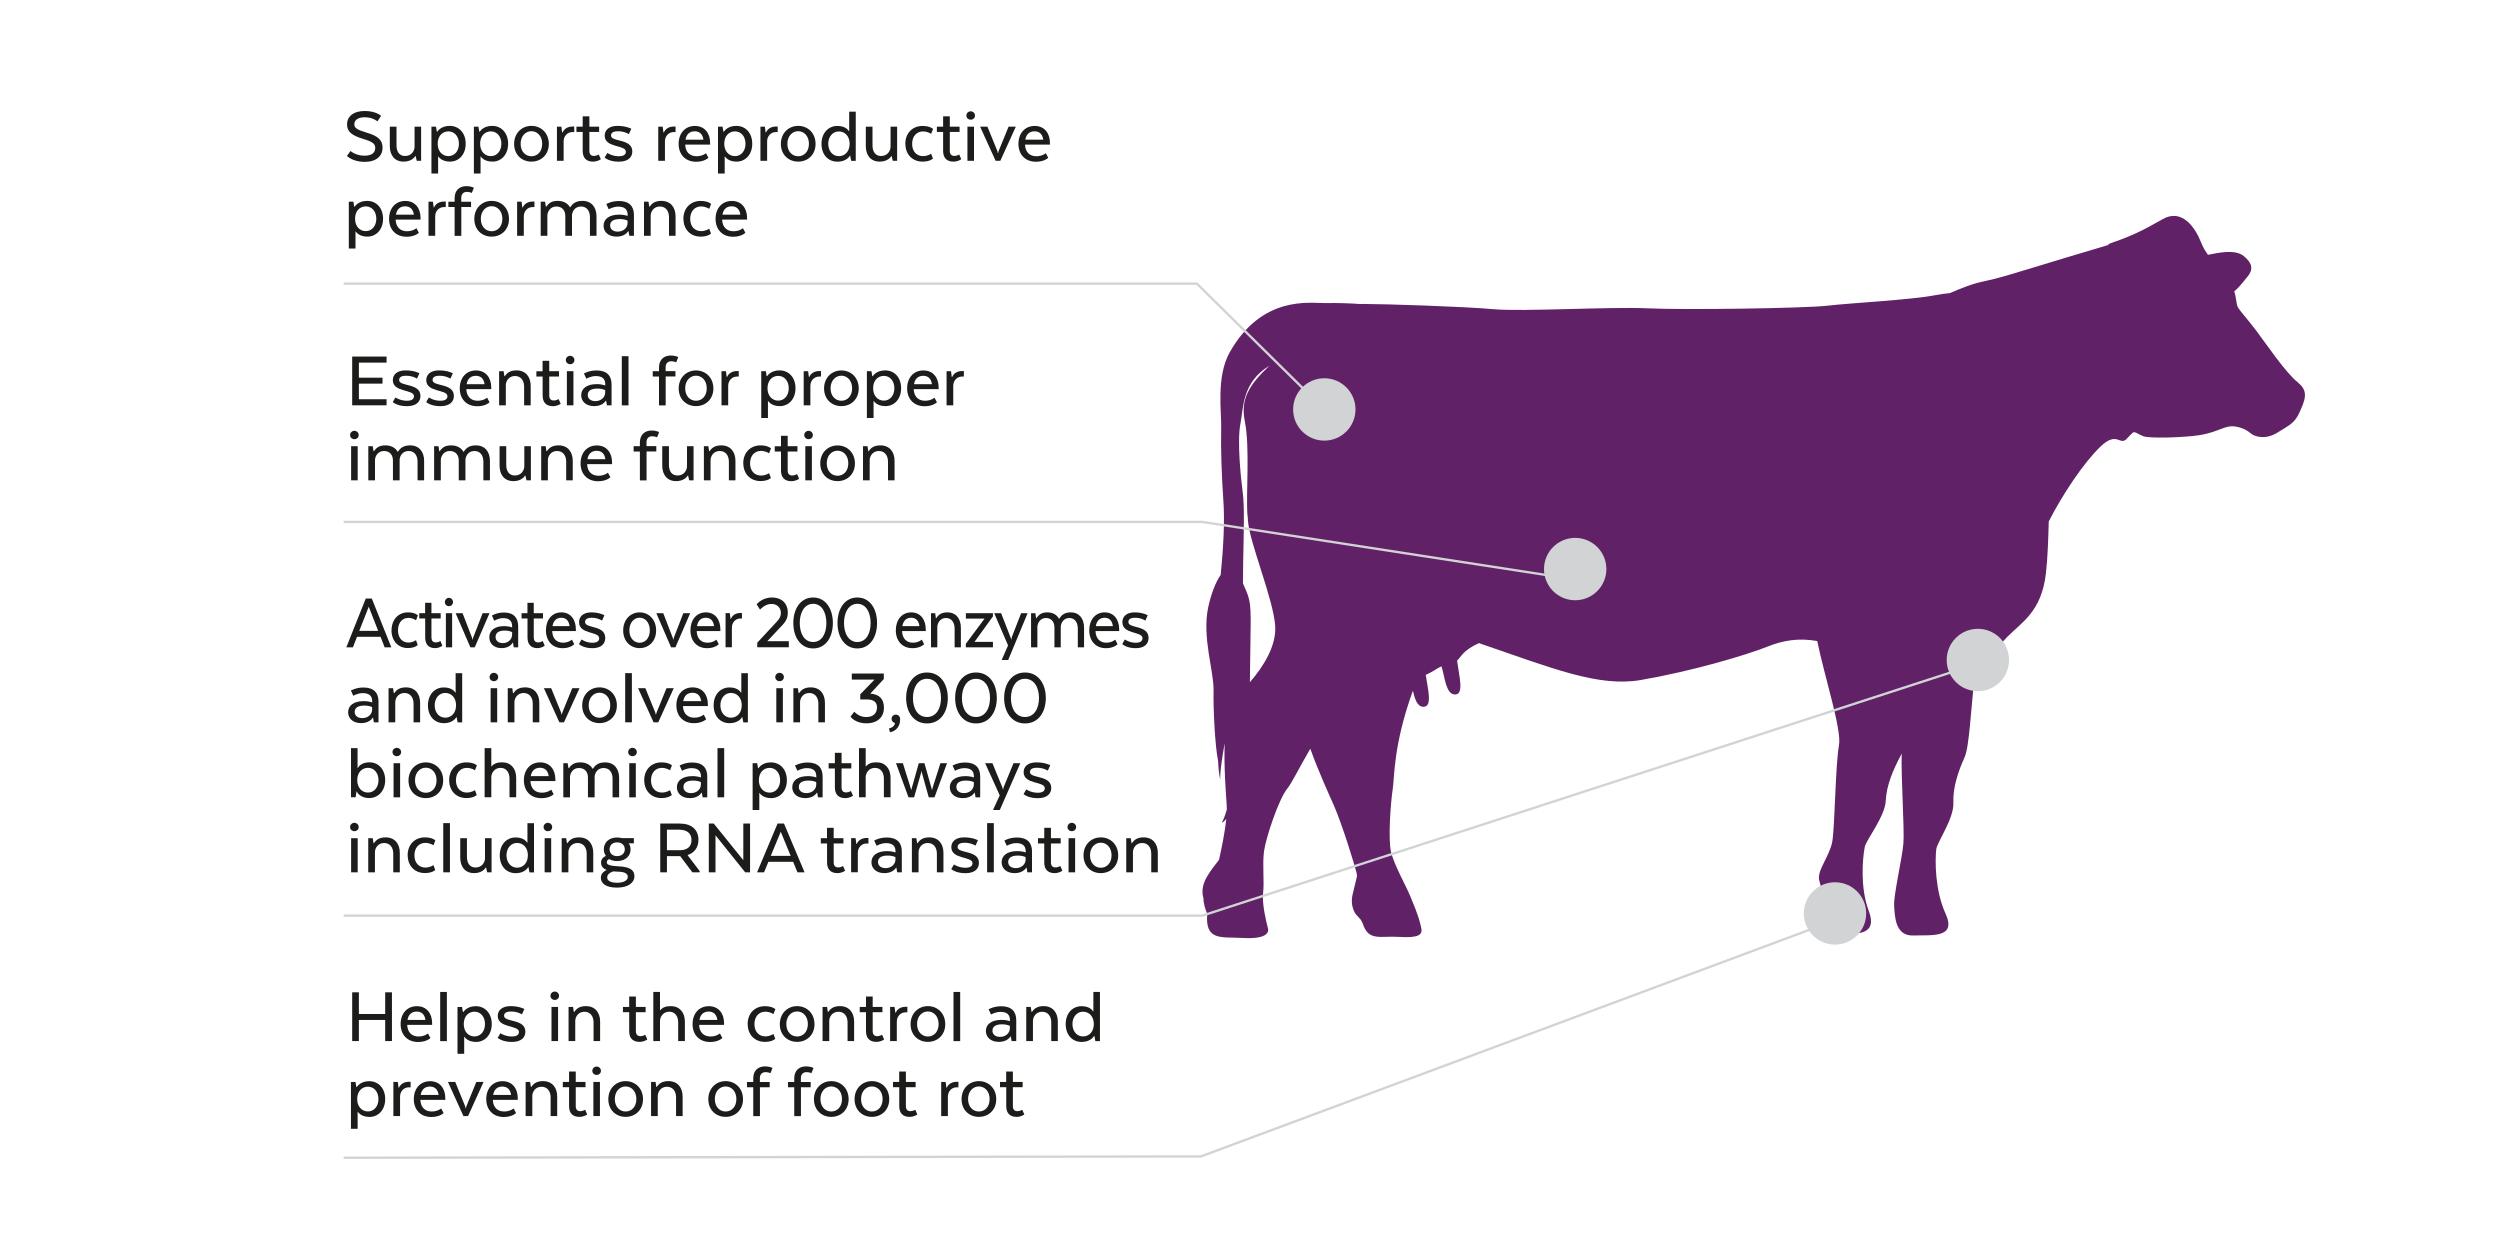<?xml version="1.0" encoding="UTF-8"?>
<svg xmlns="http://www.w3.org/2000/svg" xmlns:xlink="http://www.w3.org/1999/xlink" id="Layer_1" viewBox="0 0 400 200">
  <defs>
    <style>.cls-1{fill:none;stroke:#d1d3d5;stroke-miterlimit:10;stroke-width:.38px;}.cls-2{filter:url(#outer-glow-43);}.cls-2,.cls-3,.cls-4,.cls-5{fill:#d1d3d5;}.cls-3{filter:url(#outer-glow-44);}.cls-4{filter:url(#outer-glow-45);}.cls-5{filter:url(#outer-glow-46);}.cls-6{fill:#1c1c1a;}.cls-7{fill:#612166;}</style>
    <filter id="outer-glow-43">
      <feOffset dx="0" dy="0"></feOffset>
      <feGaussianBlur result="blur" stdDeviation="1.32"></feGaussianBlur>
      <feFlood flood-color="#1c1c1a" flood-opacity=".7"></feFlood>
      <feComposite in2="blur" operator="in"></feComposite>
      <feComposite in="SourceGraphic"></feComposite>
    </filter>
    <filter id="outer-glow-44">
      <feOffset dx="0" dy="0"></feOffset>
      <feGaussianBlur result="blur-2" stdDeviation="1.32"></feGaussianBlur>
      <feFlood flood-color="#1c1c1a" flood-opacity=".7"></feFlood>
      <feComposite in2="blur-2" operator="in"></feComposite>
      <feComposite in="SourceGraphic"></feComposite>
    </filter>
    <filter id="outer-glow-45">
      <feOffset dx="0" dy="0"></feOffset>
      <feGaussianBlur result="blur-3" stdDeviation="1.32"></feGaussianBlur>
      <feFlood flood-color="#1c1c1a" flood-opacity=".7"></feFlood>
      <feComposite in2="blur-3" operator="in"></feComposite>
      <feComposite in="SourceGraphic"></feComposite>
    </filter>
    <filter id="outer-glow-46">
      <feOffset dx="0" dy="0"></feOffset>
      <feGaussianBlur result="blur-4" stdDeviation="1.32"></feGaussianBlur>
      <feFlood flood-color="#1c1c1a" flood-opacity=".7"></feFlood>
      <feComposite in2="blur-4" operator="in"></feComposite>
      <feComposite in="SourceGraphic"></feComposite>
    </filter>
  </defs>
  <path class="cls-7" d="m367.7,61.21c-1.9-1.41-5.2-6.33-6.75-8.37-1.55-2.04-2.46-2.95-2.88-3.66-.27-.46-.22-1.38-.59-2.57.89-.72,1.56-1.7,2.07-2.28.98-1.12.91-2.18-.56-3.37-1.39-1.13-4.17-.5-5.71-.19-.43-.59-.82-1.23-1.11-1.99-.91-2.32-3.02-5.48-6.12-3.73-3.09,1.76-4.85,2.67-8.37,3.87-.15.05-.3.16-.46.31-9.66,2.85-15.43,4.72-18.1,5.39-2.48.62-2.8.42-7.16,2.28-.73.06-1.48.17-2.27.32-3.92.77-13.78,1.27-17.3,1.69-3.52.42-23.06.7-28.83.42-5.77-.28-20.11.56-24.61.14-4.5-.42-17.44-.84-20.95-.84-.1,0-.21.01-.31.02-1.67-.13-3.57-.19-5.74-.16-2.35.03-10.02-1.29-15.19,7.87-2.2,3.91-1.31,9.55-1.37,12-.08,3.3.06,7.69.36,11.94.21,2.97,0,7.36-.44,11.69-.82,1.14-1.54,3.08-1.99,5.14-1.03,4.75.91,10.31.85,13.29-.06,2.87.21,8.86.73,11.35.04,1.11.14,2.22.36,3.04-.12-1.06.32-3.87.69-5.91-.14,3.89.2,8.11.32,9.88.02.24.02.5.02.77-.38,1.34-.8,2.09-.8,2.09,0,0,.29-.07.71-.62-.22,2.25-.79,4.89-1.16,6.56-.71.89-1.4,1.78-1.97,2.77-.35.62-.63,1.35-.67,2.06-.02.37,0,.81.13,1.17.02.88.25,1.8.63,2.62-.39,4.42,2.31,3.66,5.49,3.87,3.23.21,4.5-.49,4.22-1.55-.28-1.05-.98-3.94-.77-5.69.21-1.76-.14-4.5.14-6.61.28-2.11,2.32-8.3,3.73-10.05.78-.98,1.76-3.09,3.68-6.38,1.29,3.62,3.01,7.36,3.73,8.99,1.42,3.21,3.44,9.9,3.67,10.87.03.12.06.29.08.5-.24.98-.48,1.97-.71,2.95-.22.93-.16,1.8.22,2.68.18.42.54.78.85,1.11.26.27.3.32.49.75.01.03.03.06.05.09.9,2.93,2.82,1.99,5.71,2.17,3.31.21,3.94-.33,3.64-1.53-.22-.86-.32-1.65-1.8-5.13-.7-1.66-2.5-4.82-3.01-6.91-.51-2.09-.05-8.07.26-10.02.3-1.82.04-6.96,3.23-15.79.32,1.34.7,2.57,1.69,2.57,1.51,0,.68-2.88.37-5.11,1.05-.45,1.68-.98,2.51-1.37.57,1.73.69,4.51,2.18,4.51s.63-3.02.35-5.27c0-.05-.02-.1-.03-.15.68-.61.9-1.63,3.5-2.8,11.83,4.05,19.12,7.07,25.91,5.9,8.16-1.41,16.73-3.94,20.25-5.34,2.38-.95,4.89-1.45,7.97-.89,1.13,5.6,3.94,14.15,3.48,16.66-.58,3.14-.66,12.98-1.07,15.39-.41,2.41-2.58,4.74-2.07,6.33,1.03,3.2-1.03,3.29-.19,7.61.16.79,2.45.97,3.29.94,2.96-.1,6.29.19,4.79-3.79-1.38-3.66-.99-8.34-.63-10.19.23-1.16,3.25-4.89,3.36-7.4.1-2.51,1.27-5.13,2.39-7.22.05-.1.11-.22.16-.34-.12,3.91.47,12.23.27,14.43-.21,2.43-1.58,8.23-1.48,9.91.11,1.69.14,4.89,3.09,4.78,2.95-.11,6.96.49,5.13-3.52-1.68-3.69-1.69-8.4-1.48-10.26.13-1.17,2.85-4.92,2.74-7.45-.11-2.53.84-5.17,1.79-7.28.77-1.71.96-7.27,1.68-13.58,2.28-1.6,3.47-4.01,5.14-5.68,2.39-2.39,5.48-4.08,6.19-10.12.28-2.41.38-5.34.46-8.36,2.2-4.31,5.56-9.36,8.26-11.96,2.74-2.64,3.13.03,4.29-1.34.28-.33.62-.64.98-.98,0,0,0,0,0,0,.51,0,.56.21,1.55.63.98.42,6.68.21,8.93-.14,2.25-.35,3.23-.98,4.57-1.34,1.34-.35,2.95.35,3.66.98.7.63,2.46,1.12,4.36-.07,1.9-1.2,2.74-1.48,3.52-3.23.77-1.76,1.62-3.37-.28-4.78Zm-167.72,47.96c.06-3.6.1-6.87.12-8.67.07-4.74-.25-4.83-1.23-7.18,0-1.12.02-2.27.04-3.44.09-4.89.22-8.86-.07-11.06-.29-2.19-.93-8.27-.37-11.04.48-2.4.24-6.64,4.63-9.26-3.37,3.17-4.63,5.42-3.92,8.94.84,4.22.14,11.81.42,15.05,0,.07.02.14.04.21,0,.19.02.39.03.56.21,3.45,4.08,12.58,4.36,16.87.21,3.18-1.87,6.48-4.05,9.01Z"></path>
  <circle class="cls-2" cx="211.89" cy="65.51" r="4.99"></circle>
  <circle class="cls-3" cx="252.03" cy="91.05" r="4.99"></circle>
  <circle class="cls-4" cx="293.6" cy="146.15" r="4.99"></circle>
  <circle class="cls-5" cx="316.46" cy="105.6" r="4.99"></circle>
  <g>
    <path class="cls-6" d="m56.08,24.16s.83.75,2.22.75c1.22,0,1.74-.51,1.74-1.23,0-.66-.4-1-1.94-1.46-1.75-.53-2.57-1.11-2.57-2.31,0-1.3,1.03-2.15,2.81-2.15,1.87,0,2.63.78,2.63.78l-.58.88s-.71-.66-2.04-.66c-.99,0-1.66.4-1.66,1.13,0,.58.46.88,1.91,1.31,1.94.56,2.61,1.25,2.61,2.43,0,1.29-.96,2.27-2.87,2.27s-2.83-.95-2.83-.95l.58-.81Z"></path>
    <path class="cls-6" d="m66.31,20.27h1.07v5.46h-.7l-.18-.77h-.04c-.13.21-.64.9-1.87.9-1.43,0-2.22-1-2.22-2.48v-3.11h1.07v2.99c0,.97.43,1.7,1.38,1.7,1.05,0,1.51-.87,1.51-1.48v-3.21Z"></path>
    <path class="cls-6" d="m70.1,25.04v2.72h-1.07v-7.49h.73l.13.79h.09s.52-.92,1.98-.92,2.55,1.12,2.55,2.86-1.11,2.86-2.51,2.86-1.86-.82-1.86-.82h-.04Zm1.65-.06c.96,0,1.68-.81,1.68-1.98s-.71-1.98-1.68-1.98-1.72.74-1.72,1.98.77,1.98,1.72,1.98Z"></path>
    <path class="cls-6" d="m76.89,25.04v2.72h-1.07v-7.49h.73l.13.79h.09s.52-.92,1.98-.92,2.55,1.12,2.55,2.86-1.1,2.86-2.51,2.86-1.86-.82-1.86-.82h-.04Zm1.65-.06c.96,0,1.68-.81,1.68-1.98s-.71-1.98-1.68-1.98-1.72.74-1.72,1.98.77,1.98,1.72,1.98Z"></path>
    <path class="cls-6" d="m85.03,25.86c-1.53,0-2.77-1.09-2.77-2.83s1.23-2.89,2.77-2.89,2.78,1.14,2.78,2.89-1.26,2.83-2.78,2.83Zm1.72-2.85c0-1.24-.78-2.02-1.72-2.02s-1.73.78-1.73,2.02.78,1.99,1.73,1.99,1.72-.74,1.72-1.99Z"></path>
    <path class="cls-6" d="m91.88,21.13h-.3c-.77,0-1.4.62-1.4,1.48v3.12h-1.07v-5.46h.71l.12.92h.07c.26-.6.84-.94,1.57-.94h.3v.87Z"></path>
    <path class="cls-6" d="m93.23,20.27v-1.66h1.07v1.66h1.56v.84h-1.56v3.02c0,.53.23.82.75.82.38,0,.75-.23.75-.23l.33.75c-.05.05-.55.39-1.24.39-1.16,0-1.66-.68-1.66-1.72v-3.03h-1v-.84h1Z"></path>
    <path class="cls-6" d="m97.17,24.47s.75.53,1.83.53c.83,0,1.14-.31,1.14-.73,0-1.13-3.39-.57-3.39-2.56,0-.87.65-1.57,2.05-1.57s2.21.46,2.21.46l-.39.86s-.69-.46-1.72-.46c-.77,0-1.14.23-1.14.69,0,1.08,3.41.43,3.41,2.54,0,.87-.6,1.64-2.17,1.64s-2.26-.66-2.26-.66l.43-.73Z"></path>
    <path class="cls-6" d="m108.09,21.13h-.3c-.77,0-1.4.62-1.4,1.48v3.12h-1.07v-5.46h.71l.12.92h.07c.26-.6.84-.94,1.57-.94h.3v.87Z"></path>
    <path class="cls-6" d="m113.35,25.24s-.6.64-1.96.64c-1.74,0-2.81-1.17-2.81-2.86s1.03-2.87,2.6-2.87,2.44,1.17,2.44,2.72v.27h-3.99c.05,1.25.79,1.86,1.82,1.86.96,0,1.51-.49,1.51-.49l.39.74Zm-3.67-2.89h2.87c-.12-.87-.6-1.34-1.39-1.34s-1.33.44-1.48,1.34Z"></path>
    <path class="cls-6" d="m115.95,25.04v2.72h-1.07v-7.49h.73l.13.79h.09s.52-.92,1.98-.92,2.55,1.12,2.55,2.86-1.11,2.86-2.51,2.86-1.86-.82-1.86-.82h-.04Zm1.65-.06c.96,0,1.68-.81,1.68-1.98s-.71-1.98-1.68-1.98-1.72.74-1.72,1.98.77,1.98,1.72,1.98Z"></path>
    <path class="cls-6" d="m124.44,21.13h-.3c-.77,0-1.4.62-1.4,1.48v3.12h-1.07v-5.46h.71l.12.92h.06c.26-.6.85-.94,1.57-.94h.3v.87Z"></path>
    <path class="cls-6" d="m127.71,25.86c-1.53,0-2.77-1.09-2.77-2.83s1.23-2.89,2.77-2.89,2.78,1.14,2.78,2.89-1.26,2.83-2.78,2.83Zm1.72-2.85c0-1.24-.78-2.02-1.72-2.02s-1.73.78-1.73,2.02.78,1.99,1.73,1.99,1.72-.74,1.72-1.99Z"></path>
    <path class="cls-6" d="m135.87,20.96v-3.09h1.05v7.87h-.73l-.16-.84h-.04s-.49.97-1.99.97-2.56-1.12-2.56-2.86,1.11-2.86,2.54-2.86,1.83.82,1.83.82h.05Zm-1.66.07c-.96,0-1.69.81-1.69,1.98s.73,1.98,1.69,1.98,1.73-.74,1.73-1.98-.77-1.98-1.73-1.98Z"></path>
    <path class="cls-6" d="m142.47,20.27h1.07v5.46h-.7l-.18-.77h-.04c-.13.21-.64.9-1.87.9-1.43,0-2.22-1-2.22-2.48v-3.11h1.07v2.99c0,.97.43,1.7,1.38,1.7,1.05,0,1.51-.87,1.51-1.48v-3.21Z"></path>
    <path class="cls-6" d="m144.85,23.02c0-1.69,1.12-2.87,2.76-2.87,1.21,0,1.68.48,1.68.48l-.31.79s-.52-.39-1.3-.39c-.97,0-1.74.73-1.74,1.99s.77,1.96,1.74,1.96c.78,0,1.3-.39,1.3-.39l.29.78s-.46.49-1.65.49c-1.64,0-2.76-1.16-2.76-2.85Z"></path>
    <path class="cls-6" d="m150.9,20.27v-1.66h1.07v1.66h1.56v.84h-1.56v3.02c0,.53.23.82.75.82.38,0,.75-.23.75-.23l.33.75c-.05.05-.55.39-1.24.39-1.16,0-1.66-.68-1.66-1.72v-3.03h-1v-.84h1Z"></path>
    <path class="cls-6" d="m154.62,18.49c0-.38.31-.68.69-.68s.69.3.69.68-.3.66-.69.66-.69-.29-.69-.66Zm.17,1.78h1.05v5.46h-1.05v-5.46Z"></path>
    <path class="cls-6" d="m160.04,25.73h-.74l-2.48-5.46h1.17l1.56,3.83c.05.12.09.27.09.38h.07c0-.1.05-.26.1-.38l1.56-3.83h1.16l-2.48,5.46Z"></path>
    <path class="cls-6" d="m167.72,25.24s-.6.64-1.96.64c-1.74,0-2.81-1.17-2.81-2.86s1.03-2.87,2.6-2.87,2.44,1.17,2.44,2.72v.27h-3.99c.05,1.25.79,1.86,1.82,1.86.96,0,1.51-.49,1.51-.49l.39.74Zm-3.67-2.89h2.87c-.12-.87-.6-1.34-1.39-1.34s-1.33.44-1.48,1.34Z"></path>
    <path class="cls-6" d="m56.88,37.04v2.72h-1.07v-7.49h.73l.13.79h.09s.52-.92,1.98-.92,2.55,1.12,2.55,2.86-1.11,2.86-2.51,2.86-1.86-.82-1.86-.82h-.04Zm1.65-.06c.96,0,1.68-.81,1.68-1.98s-.71-1.98-1.68-1.98-1.72.74-1.72,1.98.77,1.98,1.72,1.98Z"></path>
    <path class="cls-6" d="m67.02,37.24s-.6.64-1.96.64c-1.74,0-2.81-1.17-2.81-2.86s1.03-2.87,2.6-2.87,2.44,1.17,2.44,2.72v.27h-3.99c.05,1.25.79,1.86,1.82,1.86.96,0,1.51-.49,1.51-.49l.39.74Zm-3.67-2.89h2.87c-.12-.87-.6-1.34-1.39-1.34s-1.33.44-1.48,1.34Z"></path>
    <path class="cls-6" d="m71.33,33.13h-.3c-.77,0-1.4.62-1.4,1.48v3.12h-1.07v-5.46h.71l.12.92h.06c.26-.6.85-.94,1.57-.94h.3v.87Z"></path>
    <path class="cls-6" d="m73.81,33.12v4.62h-1.07v-4.62h-1v-.84h1v-.58c0-1.18.7-1.92,1.9-1.92.75,0,1.18.26,1.18.26l-.33.83s-.34-.17-.79-.17c-.55,0-.9.35-.9.96v.62h1.57v.84h-1.57Z"></path>
    <path class="cls-6" d="m78.66,37.86c-1.53,0-2.77-1.09-2.77-2.83s1.23-2.89,2.77-2.89,2.78,1.14,2.78,2.89-1.26,2.83-2.78,2.83Zm1.72-2.85c0-1.24-.78-2.02-1.72-2.02s-1.73.78-1.73,2.02.78,1.99,1.73,1.99,1.72-.74,1.72-1.99Z"></path>
    <path class="cls-6" d="m85.51,33.13h-.3c-.77,0-1.4.62-1.4,1.48v3.12h-1.07v-5.46h.71l.12.92h.07c.26-.6.84-.94,1.57-.94h.3v.87Z"></path>
    <path class="cls-6" d="m86.5,32.27h.71l.12.79h.08c.42-.61.91-.92,1.83-.92s1.59.39,1.95,1.01h.07c.38-.61.91-1.01,1.94-1.01,1.42,0,2.24,1,2.24,2.48v3.11h-1.05v-2.99c0-.96-.48-1.7-1.43-1.7s-1.4.75-1.44,1.39v3.3h-1.07v-3.17c0-.87-.49-1.52-1.44-1.52s-1.39.79-1.43,1.39v3.3h-1.07v-5.46Z"></path>
    <path class="cls-6" d="m101.43,37.73h-.74l-.13-.74h-.05c-.34.52-.97.87-1.86.87-1.33,0-2.08-.77-2.08-1.74,0-1.05.86-1.78,2.5-1.78.57,0,1.03.1,1.35.21v-.19c0-.91-.55-1.3-1.51-1.3-.84,0-1.51.43-1.51.43l-.39-.84s.79-.49,2.03-.49c1.66,0,2.39.88,2.39,2.22v3.37Zm-1.01-2.43c-.22-.1-.62-.25-1.25-.25-1.07,0-1.55.39-1.55,1.03,0,.55.43.98,1.22.98.91,0,1.57-.62,1.57-1.37v-.39Z"></path>
    <path class="cls-6" d="m103.05,32.27h.71l.12.79h.08c.38-.58.91-.92,1.87-.92,1.43,0,2.26,1,2.26,2.48v3.11h-1.05v-2.99c0-.96-.51-1.7-1.46-1.7-1,0-1.46.83-1.47,1.44v3.25h-1.07v-5.46Z"></path>
    <path class="cls-6" d="m109.34,35.02c0-1.69,1.12-2.87,2.76-2.87,1.21,0,1.68.48,1.68.48l-.31.79s-.52-.39-1.3-.39c-.98,0-1.74.73-1.74,1.99s.77,1.96,1.74,1.96c.78,0,1.3-.39,1.3-.39l.29.78s-.46.49-1.65.49c-1.64,0-2.76-1.16-2.76-2.85Z"></path>
    <path class="cls-6" d="m119.26,37.24s-.6.64-1.96.64c-1.74,0-2.81-1.17-2.81-2.86s1.03-2.87,2.6-2.87,2.44,1.17,2.44,2.72v.27h-3.99c.05,1.25.79,1.86,1.82,1.86.96,0,1.51-.49,1.51-.49l.39.74Zm-3.67-2.89h2.87c-.12-.87-.6-1.34-1.39-1.34s-1.33.44-1.48,1.34Z"></path>
  </g>
  <g>
    <path class="cls-6" d="m61.2,61.38h-3.78v2.5h4.43v.97h-5.5v-7.8h5.5v.97h-4.43v2.41h3.78v.95Z"></path>
    <path class="cls-6" d="m63.27,63.59s.75.53,1.83.53c.83,0,1.14-.31,1.14-.73,0-1.13-3.39-.57-3.39-2.56,0-.87.65-1.57,2.05-1.57s2.21.46,2.21.46l-.39.86s-.69-.46-1.72-.46c-.77,0-1.14.23-1.14.69,0,1.08,3.41.43,3.41,2.54,0,.87-.6,1.64-2.17,1.64s-2.26-.66-2.26-.66l.43-.73Z"></path>
    <path class="cls-6" d="m68.62,63.59s.75.53,1.83.53c.83,0,1.14-.31,1.14-.73,0-1.13-3.39-.57-3.39-2.56,0-.87.65-1.57,2.05-1.57s2.21.46,2.21.46l-.39.86s-.69-.46-1.72-.46c-.77,0-1.14.23-1.14.69,0,1.08,3.41.43,3.41,2.54,0,.87-.6,1.64-2.17,1.64s-2.26-.66-2.26-.66l.43-.73Z"></path>
    <path class="cls-6" d="m78.33,64.36s-.6.64-1.96.64c-1.74,0-2.81-1.17-2.81-2.86s1.03-2.87,2.6-2.87,2.44,1.17,2.44,2.72v.27h-3.99c.05,1.25.79,1.86,1.82,1.86.96,0,1.51-.49,1.51-.49l.39.74Zm-3.67-2.89h2.87c-.12-.87-.6-1.34-1.39-1.34s-1.33.44-1.48,1.34Z"></path>
    <path class="cls-6" d="m79.87,59.39h.71l.12.79h.08c.38-.58.91-.92,1.87-.92,1.43,0,2.26,1,2.26,2.48v3.11h-1.05v-2.99c0-.96-.51-1.7-1.46-1.7-1,0-1.46.83-1.47,1.44v3.25h-1.07v-5.46Z"></path>
    <path class="cls-6" d="m86.81,59.39v-1.66h1.07v1.66h1.56v.85h-1.56v3.02c0,.53.23.82.75.82.38,0,.75-.23.75-.23l.33.75c-.05.05-.55.39-1.23.39-1.16,0-1.66-.68-1.66-1.71v-3.03h-1v-.85h1Z"></path>
    <path class="cls-6" d="m90.53,57.61c0-.38.31-.68.69-.68s.69.3.69.68-.3.66-.69.66-.69-.29-.69-.66Zm.17,1.78h1.05v5.46h-1.05v-5.46Z"></path>
    <path class="cls-6" d="m97.85,64.85h-.74l-.13-.74h-.05c-.34.52-.98.87-1.86.87-1.33,0-2.08-.77-2.08-1.74,0-1.05.86-1.78,2.5-1.78.57,0,1.03.11,1.35.21v-.2c0-.91-.55-1.3-1.51-1.3-.84,0-1.51.43-1.51.43l-.39-.84s.79-.49,2.03-.49c1.66,0,2.39.88,2.39,2.22v3.37Zm-1.01-2.43c-.22-.1-.62-.25-1.25-.25-1.07,0-1.55.39-1.55,1.03,0,.55.43.98,1.22.98.91,0,1.57-.62,1.57-1.37v-.39Z"></path>
    <path class="cls-6" d="m99.49,56.99h1.07v7.87h-1.07v-7.87Z"></path>
    <path class="cls-6" d="m106.51,60.24v4.62h-1.07v-4.62h-1v-.85h1v-.58c0-1.18.7-1.93,1.9-1.93.75,0,1.18.26,1.18.26l-.33.83s-.34-.17-.79-.17c-.55,0-.9.35-.9.96v.62h1.57v.85h-1.57Z"></path>
    <path class="cls-6" d="m111.36,64.98c-1.53,0-2.77-1.09-2.77-2.83s1.24-2.88,2.77-2.88,2.78,1.14,2.78,2.88-1.26,2.83-2.78,2.83Zm1.72-2.85c0-1.24-.78-2.02-1.72-2.02s-1.73.78-1.73,2.02.78,1.99,1.73,1.99,1.72-.74,1.72-1.99Z"></path>
    <path class="cls-6" d="m118.21,60.25h-.3c-.77,0-1.4.62-1.4,1.48v3.12h-1.07v-5.46h.71l.12.92h.06c.26-.6.85-.94,1.57-.94h.3v.87Z"></path>
    <path class="cls-6" d="m122.87,64.16v2.72h-1.07v-7.49h.73l.13.79h.09s.52-.92,1.98-.92,2.55,1.12,2.55,2.86-1.1,2.86-2.51,2.86-1.86-.82-1.86-.82h-.04Zm1.65-.06c.96,0,1.68-.81,1.68-1.98s-.71-1.98-1.68-1.98-1.72.74-1.72,1.98.77,1.98,1.72,1.98Z"></path>
    <path class="cls-6" d="m131.36,60.25h-.3c-.77,0-1.4.62-1.4,1.48v3.12h-1.07v-5.46h.71l.12.92h.07c.26-.6.84-.94,1.57-.94h.3v.87Z"></path>
    <path class="cls-6" d="m134.62,64.98c-1.53,0-2.77-1.09-2.77-2.83s1.24-2.88,2.77-2.88,2.78,1.14,2.78,2.88-1.26,2.83-2.78,2.83Zm1.72-2.85c0-1.24-.78-2.02-1.72-2.02s-1.73.78-1.73,2.02.78,1.99,1.73,1.99,1.72-.74,1.72-1.99Z"></path>
    <path class="cls-6" d="m139.77,64.16v2.72h-1.07v-7.49h.73l.13.79h.09s.52-.92,1.98-.92,2.55,1.12,2.55,2.86-1.1,2.86-2.51,2.86-1.86-.82-1.86-.82h-.04Zm1.65-.06c.96,0,1.68-.81,1.68-1.98s-.71-1.98-1.68-1.98-1.72.74-1.72,1.98.77,1.98,1.72,1.98Z"></path>
    <path class="cls-6" d="m149.91,64.36s-.6.64-1.96.64c-1.74,0-2.81-1.17-2.81-2.86s1.03-2.87,2.6-2.87,2.44,1.17,2.44,2.72v.27h-3.99c.05,1.25.79,1.86,1.82,1.86.96,0,1.51-.49,1.51-.49l.39.74Zm-3.67-2.89h2.87c-.12-.87-.6-1.34-1.39-1.34s-1.33.44-1.48,1.34Z"></path>
    <path class="cls-6" d="m154.22,60.25h-.3c-.77,0-1.4.62-1.4,1.48v3.12h-1.07v-5.46h.71l.12.92h.07c.26-.6.84-.94,1.57-.94h.3v.87Z"></path>
    <path class="cls-6" d="m56.01,69.61c0-.38.31-.68.69-.68s.69.3.69.68-.3.66-.69.66-.69-.29-.69-.66Zm.17,1.78h1.05v5.46h-1.05v-5.46Z"></path>
    <path class="cls-6" d="m58.93,71.39h.71l.12.79h.08c.42-.61.91-.92,1.83-.92s1.59.39,1.95,1.01h.06c.38-.61.91-1.01,1.94-1.01,1.42,0,2.24,1,2.24,2.48v3.11h-1.05v-2.99c0-.96-.48-1.7-1.43-1.7s-1.4.75-1.44,1.39v3.3h-1.07v-3.17c0-.87-.49-1.52-1.44-1.52s-1.39.79-1.43,1.39v3.3h-1.07v-5.46Z"></path>
    <path class="cls-6" d="m69.45,71.39h.71l.12.79h.08c.42-.61.91-.92,1.83-.92s1.59.39,1.95,1.01h.07c.38-.61.91-1.01,1.94-1.01,1.42,0,2.24,1,2.24,2.48v3.11h-1.05v-2.99c0-.96-.48-1.7-1.43-1.7s-1.4.75-1.44,1.39v3.3h-1.07v-3.17c0-.87-.49-1.52-1.44-1.52s-1.39.79-1.43,1.39v3.3h-1.07v-5.46Z"></path>
    <path class="cls-6" d="m83.87,71.39h1.07v5.46h-.7l-.18-.77h-.04c-.13.21-.64.9-1.87.9-1.43,0-2.22-1-2.22-2.48v-3.11h1.07v2.99c0,.97.43,1.7,1.38,1.7,1.05,0,1.51-.87,1.51-1.48v-3.21Z"></path>
    <path class="cls-6" d="m86.6,71.39h.71l.12.79h.08c.38-.58.91-.92,1.87-.92,1.43,0,2.26,1,2.26,2.48v3.11h-1.05v-2.99c0-.96-.51-1.7-1.46-1.7-1,0-1.46.83-1.47,1.44v3.25h-1.07v-5.46Z"></path>
    <path class="cls-6" d="m97.66,76.36s-.6.64-1.96.64c-1.74,0-2.81-1.17-2.81-2.86s1.03-2.87,2.6-2.87,2.44,1.17,2.44,2.72v.27h-3.99c.05,1.25.79,1.86,1.82,1.86.96,0,1.51-.49,1.51-.49l.39.74Zm-3.67-2.89h2.87c-.12-.87-.6-1.34-1.39-1.34s-1.33.44-1.48,1.34Z"></path>
    <path class="cls-6" d="m103.45,72.24v4.62h-1.07v-4.62h-1v-.85h1v-.58c0-1.18.7-1.93,1.9-1.93.75,0,1.18.26,1.18.26l-.33.83s-.34-.17-.79-.17c-.55,0-.9.35-.9.96v.62h1.57v.85h-1.57Z"></path>
    <path class="cls-6" d="m109.9,71.39h1.07v5.46h-.7l-.18-.77h-.04c-.13.21-.64.9-1.87.9-1.43,0-2.22-1-2.22-2.48v-3.11h1.07v2.99c0,.97.43,1.7,1.38,1.7,1.05,0,1.51-.87,1.51-1.48v-3.21Z"></path>
    <path class="cls-6" d="m112.63,71.39h.71l.12.79h.08c.38-.58.91-.92,1.87-.92,1.43,0,2.26,1,2.26,2.48v3.11h-1.05v-2.99c0-.96-.51-1.7-1.46-1.7-1,0-1.46.83-1.47,1.44v3.25h-1.07v-5.46Z"></path>
    <path class="cls-6" d="m118.92,74.13c0-1.69,1.12-2.87,2.76-2.87,1.21,0,1.68.48,1.68.48l-.31.79s-.52-.39-1.3-.39c-.98,0-1.74.73-1.74,1.99s.77,1.96,1.74,1.96c.78,0,1.3-.39,1.3-.39l.29.78s-.46.49-1.65.49c-1.64,0-2.76-1.16-2.76-2.85Z"></path>
    <path class="cls-6" d="m124.96,71.39v-1.66h1.07v1.66h1.56v.85h-1.56v3.02c0,.53.23.82.75.82.38,0,.75-.23.75-.23l.33.75c-.05.05-.55.39-1.24.39-1.16,0-1.66-.68-1.66-1.71v-3.03h-1v-.85h1Z"></path>
    <path class="cls-6" d="m128.68,69.61c0-.38.31-.68.69-.68s.69.3.69.68-.3.66-.69.66-.69-.29-.69-.66Zm.17,1.78h1.05v5.46h-1.05v-5.46Z"></path>
    <path class="cls-6" d="m134.01,76.98c-1.53,0-2.77-1.09-2.77-2.83s1.24-2.88,2.77-2.88,2.78,1.14,2.78,2.88-1.26,2.83-2.78,2.83Zm1.72-2.85c0-1.24-.78-2.02-1.72-2.02s-1.73.78-1.73,2.02.78,1.99,1.73,1.99,1.72-.74,1.72-1.99Z"></path>
    <path class="cls-6" d="m138.09,71.39h.71l.12.79h.08c.38-.58.91-.92,1.87-.92,1.43,0,2.26,1,2.26,2.48v3.11h-1.05v-2.99c0-.96-.51-1.7-1.46-1.7-1,0-1.46.83-1.47,1.44v3.25h-1.07v-5.46Z"></path>
  </g>
  <polyline class="cls-1" points="211.89 65.51 191.5 45.38 54.99 45.38"></polyline>
  <polyline class="cls-1" points="251.83 92.69 192.38 83.51 54.99 83.51"></polyline>
  <g>
    <path class="cls-6" d="m62.71,166.57h-1.08v-3.38h-4.21v3.38h-1.07v-7.8h1.07v3.47h4.21v-3.47h1.08v7.8Z"></path>
    <path class="cls-6" d="m68.87,166.08s-.6.64-1.96.64c-1.74,0-2.81-1.17-2.81-2.86s1.03-2.87,2.6-2.87,2.44,1.17,2.44,2.72v.27h-3.99c.05,1.25.79,1.86,1.82,1.86.96,0,1.51-.49,1.51-.49l.39.74Zm-3.67-2.89h2.87c-.12-.87-.6-1.34-1.39-1.34s-1.33.44-1.48,1.34Z"></path>
    <path class="cls-6" d="m70.43,158.71h1.07v7.87h-1.07v-7.87Z"></path>
    <path class="cls-6" d="m74.27,165.89v2.72h-1.07v-7.49h.73l.13.79h.09s.52-.92,1.98-.92,2.55,1.12,2.55,2.86-1.11,2.86-2.51,2.86-1.86-.82-1.86-.82h-.04Zm1.65-.06c.96,0,1.68-.81,1.68-1.98s-.71-1.98-1.68-1.98-1.72.74-1.72,1.98.77,1.98,1.72,1.98Z"></path>
    <path class="cls-6" d="m80.06,165.31s.75.53,1.83.53c.83,0,1.14-.31,1.14-.73,0-1.13-3.39-.57-3.39-2.56,0-.87.65-1.57,2.05-1.57s2.21.46,2.21.46l-.39.86s-.69-.46-1.72-.46c-.77,0-1.14.23-1.14.69,0,1.08,3.41.43,3.41,2.54,0,.87-.6,1.64-2.17,1.64s-2.26-.66-2.26-.66l.43-.73Z"></path>
    <path class="cls-6" d="m88.07,159.33c0-.38.31-.68.69-.68s.69.3.69.68-.3.66-.69.66-.69-.29-.69-.66Zm.17,1.78h1.05v5.46h-1.05v-5.46Z"></path>
    <path class="cls-6" d="m90.98,161.11h.71l.12.79h.08c.38-.58.91-.92,1.87-.92,1.43,0,2.26,1,2.26,2.48v3.11h-1.05v-2.99c0-.96-.51-1.7-1.46-1.7-1,0-1.46.83-1.47,1.44v3.25h-1.07v-5.46Z"></path>
    <path class="cls-6" d="m100.67,161.11v-1.66h1.07v1.66h1.56v.84h-1.56v3.02c0,.53.23.82.75.82.38,0,.75-.23.75-.23l.33.75c-.05.05-.55.39-1.24.39-1.16,0-1.66-.68-1.66-1.72v-3.03h-1v-.84h1Z"></path>
    <path class="cls-6" d="m104.53,158.71h1.07v2.92h.04c.39-.46.91-.65,1.69-.65,1.4,0,2.25,1,2.25,2.48v3.11h-1.07v-2.98c0-.97-.49-1.72-1.43-1.72-1,0-1.47.85-1.48,1.46v3.24h-1.07v-7.87Z"></path>
    <path class="cls-6" d="m115.58,166.08s-.6.64-1.96.64c-1.74,0-2.81-1.17-2.81-2.86s1.03-2.87,2.6-2.87,2.44,1.17,2.44,2.72v.27h-3.99c.05,1.25.79,1.86,1.82,1.86.96,0,1.51-.49,1.51-.49l.39.74Zm-3.67-2.89h2.87c-.12-.87-.6-1.34-1.39-1.34s-1.33.44-1.48,1.34Z"></path>
    <path class="cls-6" d="m119.62,163.86c0-1.69,1.12-2.87,2.76-2.87,1.21,0,1.68.48,1.68.48l-.31.79s-.52-.39-1.3-.39c-.98,0-1.74.73-1.74,1.99s.77,1.96,1.74,1.96c.78,0,1.3-.39,1.3-.39l.29.78s-.46.49-1.65.49c-1.64,0-2.76-1.16-2.76-2.85Z"></path>
    <path class="cls-6" d="m127.54,166.7c-1.53,0-2.77-1.09-2.77-2.83s1.24-2.89,2.77-2.89,2.78,1.14,2.78,2.89-1.26,2.83-2.78,2.83Zm1.72-2.85c0-1.24-.78-2.02-1.72-2.02s-1.73.78-1.73,2.02.78,1.99,1.73,1.99,1.72-.74,1.72-1.99Z"></path>
    <path class="cls-6" d="m131.62,161.11h.71l.12.79h.08c.38-.58.91-.92,1.87-.92,1.43,0,2.26,1,2.26,2.48v3.11h-1.05v-2.99c0-.96-.51-1.7-1.46-1.7-1,0-1.46.83-1.47,1.44v3.25h-1.07v-5.46Z"></path>
    <path class="cls-6" d="m138.56,161.11v-1.66h1.07v1.66h1.56v.84h-1.56v3.02c0,.53.23.82.75.82.38,0,.75-.23.75-.23l.33.75c-.05.05-.55.39-1.24.39-1.16,0-1.66-.68-1.66-1.72v-3.03h-1v-.84h1Z"></path>
    <path class="cls-6" d="m145.19,161.97h-.3c-.77,0-1.4.62-1.4,1.48v3.12h-1.07v-5.46h.71l.12.92h.06c.26-.6.85-.94,1.57-.94h.3v.87Z"></path>
    <path class="cls-6" d="m148.46,166.7c-1.53,0-2.77-1.09-2.77-2.83s1.24-2.89,2.77-2.89,2.78,1.14,2.78,2.89-1.26,2.83-2.78,2.83Zm1.72-2.85c0-1.24-.78-2.02-1.72-2.02s-1.73.78-1.73,2.02.78,1.99,1.73,1.99,1.72-.74,1.72-1.99Z"></path>
    <path class="cls-6" d="m152.56,158.71h1.07v7.87h-1.07v-7.87Z"></path>
    <path class="cls-6" d="m162.6,166.57h-.74l-.13-.74h-.05c-.34.52-.98.87-1.86.87-1.33,0-2.08-.77-2.08-1.74,0-1.05.86-1.78,2.5-1.78.57,0,1.03.1,1.35.21v-.19c0-.91-.55-1.3-1.51-1.3-.84,0-1.51.43-1.51.43l-.39-.84s.79-.49,2.03-.49c1.66,0,2.39.88,2.39,2.22v3.37Zm-1.01-2.43c-.22-.1-.62-.25-1.25-.25-1.07,0-1.55.39-1.55,1.03,0,.55.43.98,1.22.98.91,0,1.57-.62,1.57-1.37v-.39Z"></path>
    <path class="cls-6" d="m164.21,161.11h.71l.12.79h.08c.38-.58.91-.92,1.87-.92,1.43,0,2.26,1,2.26,2.48v3.11h-1.05v-2.99c0-.96-.51-1.7-1.46-1.7-1,0-1.46.83-1.47,1.44v3.25h-1.07v-5.46Z"></path>
    <path class="cls-6" d="m174.94,161.8v-3.09h1.05v7.87h-.73l-.16-.84h-.04s-.49.97-1.99.97-2.56-1.12-2.56-2.86,1.1-2.86,2.54-2.86,1.83.82,1.83.82h.05Zm-1.66.07c-.96,0-1.69.81-1.69,1.98s.73,1.98,1.69,1.98,1.73-.74,1.73-1.98-.77-1.98-1.73-1.98Z"></path>
    <path class="cls-6" d="m57.22,177.89v2.72h-1.07v-7.49h.73l.13.79h.09s.52-.92,1.98-.92,2.55,1.12,2.55,2.86-1.11,2.86-2.51,2.86-1.86-.82-1.86-.82h-.04Zm1.65-.06c.96,0,1.68-.81,1.68-1.98s-.71-1.98-1.68-1.98-1.72.74-1.72,1.98.77,1.98,1.72,1.98Z"></path>
    <path class="cls-6" d="m65.71,173.97h-.3c-.77,0-1.4.62-1.4,1.48v3.12h-1.07v-5.46h.71l.12.92h.06c.26-.6.85-.94,1.57-.94h.3v.87Z"></path>
    <path class="cls-6" d="m70.98,178.08s-.6.64-1.96.64c-1.74,0-2.81-1.17-2.81-2.86s1.03-2.87,2.6-2.87,2.44,1.17,2.44,2.72v.27h-3.99c.05,1.25.79,1.86,1.82,1.86.96,0,1.51-.49,1.51-.49l.39.74Zm-3.67-2.89h2.87c-.12-.87-.6-1.34-1.39-1.34s-1.33.44-1.48,1.34Z"></path>
    <path class="cls-6" d="m74.89,178.57h-.74l-2.48-5.46h1.17l1.56,3.83c.05.12.09.27.09.38h.06c0-.1.05-.26.1-.38l1.56-3.83h1.16l-2.48,5.46Z"></path>
    <path class="cls-6" d="m82.57,178.08s-.6.64-1.96.64c-1.74,0-2.81-1.17-2.81-2.86s1.03-2.87,2.6-2.87,2.44,1.17,2.44,2.72v.27h-3.99c.05,1.25.79,1.86,1.82,1.86.96,0,1.51-.49,1.51-.49l.39.74Zm-3.67-2.89h2.87c-.12-.87-.6-1.34-1.39-1.34s-1.33.44-1.48,1.34Z"></path>
    <path class="cls-6" d="m84.11,173.11h.71l.12.79h.08c.38-.58.91-.92,1.87-.92,1.43,0,2.26,1,2.26,2.48v3.11h-1.05v-2.99c0-.96-.51-1.7-1.46-1.7-1,0-1.46.83-1.47,1.44v3.25h-1.07v-5.46Z"></path>
    <path class="cls-6" d="m91.05,173.11v-1.66h1.07v1.66h1.56v.84h-1.56v3.02c0,.53.23.82.75.82.38,0,.75-.23.75-.23l.33.75c-.05.05-.55.39-1.24.39-1.16,0-1.66-.68-1.66-1.72v-3.03h-1v-.84h1Z"></path>
    <path class="cls-6" d="m94.77,171.33c0-.38.31-.68.69-.68s.69.3.69.68-.3.66-.69.66-.69-.29-.69-.66Zm.17,1.78h1.05v5.46h-1.05v-5.46Z"></path>
    <path class="cls-6" d="m100.1,178.7c-1.53,0-2.77-1.09-2.77-2.83s1.24-2.89,2.77-2.89,2.78,1.14,2.78,2.89-1.26,2.83-2.78,2.83Zm1.72-2.85c0-1.24-.78-2.02-1.72-2.02s-1.73.78-1.73,2.02.78,1.99,1.73,1.99,1.72-.74,1.72-1.99Z"></path>
    <path class="cls-6" d="m104.18,173.11h.71l.12.79h.08c.38-.58.91-.92,1.87-.92,1.43,0,2.26,1,2.26,2.48v3.11h-1.05v-2.99c0-.96-.51-1.7-1.46-1.7-1,0-1.46.83-1.47,1.44v3.25h-1.07v-5.46Z"></path>
    <path class="cls-6" d="m116.1,178.7c-1.53,0-2.77-1.09-2.77-2.83s1.24-2.89,2.77-2.89,2.78,1.14,2.78,2.89-1.26,2.83-2.78,2.83Zm1.72-2.85c0-1.24-.78-2.02-1.72-2.02s-1.73.78-1.73,2.02.78,1.99,1.73,1.99,1.72-.74,1.72-1.99Z"></path>
    <path class="cls-6" d="m121.59,173.96v4.62h-1.07v-4.62h-1v-.84h1v-.58c0-1.18.7-1.92,1.9-1.92.75,0,1.18.26,1.18.26l-.33.83s-.34-.17-.79-.17c-.55,0-.9.35-.9.96v.62h1.57v.84h-1.57Z"></path>
    <path class="cls-6" d="m128.15,173.96v4.62h-1.07v-4.62h-1v-.84h1v-.58c0-1.18.7-1.92,1.9-1.92.75,0,1.18.26,1.18.26l-.33.83s-.34-.17-.79-.17c-.55,0-.9.35-.9.96v.62h1.57v.84h-1.57Z"></path>
    <path class="cls-6" d="m133,178.7c-1.53,0-2.77-1.09-2.77-2.83s1.24-2.89,2.77-2.89,2.78,1.14,2.78,2.89-1.26,2.83-2.78,2.83Zm1.72-2.85c0-1.24-.78-2.02-1.72-2.02s-1.73.78-1.73,2.02.78,1.99,1.73,1.99,1.72-.74,1.72-1.99Z"></path>
    <path class="cls-6" d="m139.5,178.7c-1.53,0-2.77-1.09-2.77-2.83s1.24-2.89,2.77-2.89,2.78,1.14,2.78,2.89-1.26,2.83-2.78,2.83Zm1.72-2.85c0-1.24-.78-2.02-1.72-2.02s-1.73.78-1.73,2.02.78,1.99,1.73,1.99,1.72-.74,1.72-1.99Z"></path>
    <path class="cls-6" d="m143.87,173.11v-1.66h1.07v1.66h1.56v.84h-1.56v3.02c0,.53.23.82.75.82.38,0,.75-.23.75-.23l.33.75c-.05.05-.55.39-1.23.39-1.16,0-1.66-.68-1.66-1.72v-3.03h-1v-.84h1Z"></path>
    <path class="cls-6" d="m153.36,173.97h-.3c-.77,0-1.4.62-1.4,1.48v3.12h-1.07v-5.46h.71l.12.92h.06c.26-.6.85-.94,1.57-.94h.3v.87Z"></path>
    <path class="cls-6" d="m156.62,178.7c-1.53,0-2.77-1.09-2.77-2.83s1.24-2.89,2.77-2.89,2.78,1.14,2.78,2.89-1.26,2.83-2.78,2.83Zm1.72-2.85c0-1.24-.78-2.02-1.72-2.02s-1.73.78-1.73,2.02.78,1.99,1.73,1.99,1.72-.74,1.72-1.99Z"></path>
    <path class="cls-6" d="m160.99,173.11v-1.66h1.07v1.66h1.56v.84h-1.56v3.02c0,.53.23.82.75.82.38,0,.75-.23.75-.23l.33.75c-.05.05-.55.39-1.23.39-1.16,0-1.66-.68-1.66-1.72v-3.03h-1v-.84h1Z"></path>
  </g>
  <polyline class="cls-1" points="293.48 147.29 192.14 185.03 54.99 185.24"></polyline>
  <g>
    <path class="cls-6" d="m62.61,103.57h-1.07l-.65-1.68h-3.77l-.65,1.68h-1.06l3.11-7.8h.97l3.12,7.8Zm-5.12-2.63h3.02l-1.51-3.86-1.52,3.86Z"></path>
    <path class="cls-6" d="m62.65,100.85c0-1.69,1.06-2.87,2.62-2.87,1.15,0,1.59.48,1.59.48l-.3.79s-.49-.39-1.23-.39c-.93,0-1.65.73-1.65,1.99s.73,1.96,1.65,1.96c.74,0,1.23-.39,1.23-.39l.27.78s-.43.49-1.57.49c-1.56,0-2.62-1.16-2.62-2.85Z"></path>
    <path class="cls-6" d="m68.02,98.11v-1.66h1.01v1.66h1.48v.84h-1.48v3.02c0,.53.22.82.72.82.36,0,.72-.23.72-.23l.31.75c-.05.05-.52.39-1.17.39-1.1,0-1.58-.68-1.58-1.72v-3.03h-.95v-.84h.95Z"></path>
    <path class="cls-6" d="m71.18,96.33c0-.38.3-.68.65-.68s.65.3.65.68-.28.66-.65.66-.65-.29-.65-.66Zm.16,1.78h1v5.46h-1v-5.46Z"></path>
    <path class="cls-6" d="m75.96,103.57h-.7l-2.36-5.46h1.11l1.48,3.83c.05.12.09.27.09.38h.06c0-.1.05-.26.1-.38l1.48-3.83h1.1l-2.36,5.46Z"></path>
    <path class="cls-6" d="m82.9,103.57h-.7l-.12-.74h-.05c-.32.52-.93.87-1.77.87-1.26,0-1.97-.77-1.97-1.74,0-1.05.81-1.78,2.37-1.78.54,0,.97.1,1.28.21v-.19c0-.91-.52-1.3-1.43-1.3-.8,0-1.43.43-1.43.43l-.37-.84s.75-.49,1.93-.49c1.58,0,2.27.88,2.27,2.22v3.37Zm-.96-2.43c-.21-.1-.59-.25-1.18-.25-1.01,0-1.47.39-1.47,1.03,0,.55.41.98,1.16.98.86,0,1.49-.62,1.49-1.37v-.39Z"></path>
    <path class="cls-6" d="m84.39,98.11v-1.66h1.01v1.66h1.48v.84h-1.48v3.02c0,.53.22.82.72.82.36,0,.72-.23.72-.23l.31.75c-.05.05-.52.39-1.17.39-1.1,0-1.58-.68-1.58-1.72v-3.03h-.95v-.84h.95Z"></path>
    <path class="cls-6" d="m91.88,103.07s-.57.64-1.86.64c-1.65,0-2.67-1.17-2.67-2.86s.98-2.87,2.47-2.87,2.32,1.17,2.32,2.72v.27h-3.79c.05,1.25.75,1.86,1.73,1.86.91,0,1.43-.49,1.43-.49l.37.74Zm-3.48-2.89h2.73c-.11-.87-.57-1.34-1.32-1.34s-1.26.44-1.41,1.34Z"></path>
    <path class="cls-6" d="m93.04,102.31s.72.53,1.74.53c.79,0,1.09-.31,1.09-.73,0-1.13-3.22-.57-3.22-2.56,0-.87.62-1.57,1.95-1.57s2.1.46,2.1.46l-.37.86s-.65-.46-1.63-.46c-.73,0-1.09.23-1.09.69,0,1.08,3.23.43,3.23,2.54,0,.87-.57,1.64-2.06,1.64s-2.15-.66-2.15-.66l.41-.73Z"></path>
    <path class="cls-6" d="m102.34,103.7c-1.46,0-2.63-1.09-2.63-2.83s1.17-2.89,2.63-2.89,2.64,1.14,2.64,2.89-1.2,2.83-2.64,2.83Zm1.63-2.85c0-1.24-.74-2.02-1.63-2.02s-1.64.78-1.64,2.02.74,1.99,1.64,1.99,1.63-.74,1.63-1.99Z"></path>
    <path class="cls-6" d="m108.07,103.57h-.7l-2.36-5.46h1.11l1.48,3.83c.05.12.09.27.09.38h.06c0-.1.05-.26.1-.38l1.48-3.83h1.1l-2.36,5.46Z"></path>
    <path class="cls-6" d="m115,103.07s-.57.64-1.86.64c-1.65,0-2.67-1.17-2.67-2.86s.98-2.87,2.47-2.87,2.32,1.17,2.32,2.72v.27h-3.79c.05,1.25.75,1.86,1.73,1.86.91,0,1.43-.49,1.43-.49l.37.74Zm-3.48-2.89h2.73c-.11-.87-.57-1.34-1.32-1.34s-1.26.44-1.41,1.34Z"></path>
    <path class="cls-6" d="m118.71,98.96h-.28c-.73,0-1.33.62-1.33,1.48v3.12h-1.01v-5.46h.68l.11.92h.06c.25-.6.8-.94,1.49-.94h.28v.87Z"></path>
    <path class="cls-6" d="m121.16,102.83l3.05-3.28c.57-.61.73-.96.73-1.48,0-.81-.58-1.44-1.51-1.44-1.01,0-1.7.79-1.83.91l-.54-.86s.88-1.08,2.42-1.08c1.69,0,2.57,1.04,2.57,2.39,0,.74-.21,1.31-.8,1.95l-2.48,2.65h3.44v.97h-5.05v-.74Z"></path>
    <path class="cls-6" d="m126.93,99.68c0-2.25,1.14-4.08,3.17-4.08s3.16,1.83,3.16,4.08-1.12,4.07-3.16,4.07-3.17-1.85-3.17-4.07Zm5.29,0c0-1.7-.74-3.07-2.12-3.07s-2.14,1.37-2.14,3.07.74,3.04,2.14,3.04,2.12-1.35,2.12-3.04Z"></path>
    <path class="cls-6" d="m134,99.68c0-2.25,1.14-4.08,3.17-4.08s3.16,1.83,3.16,4.08-1.12,4.07-3.16,4.07-3.17-1.85-3.17-4.07Zm5.3,0c0-1.7-.74-3.07-2.12-3.07s-2.14,1.37-2.14,3.07.74,3.04,2.14,3.04,2.12-1.35,2.12-3.04Z"></path>
    <path class="cls-6" d="m147.86,103.07s-.57.64-1.86.64c-1.65,0-2.67-1.17-2.67-2.86s.98-2.87,2.47-2.87,2.32,1.17,2.32,2.72v.27h-3.79c.05,1.25.75,1.86,1.73,1.86.91,0,1.43-.49,1.43-.49l.37.74Zm-3.48-2.89h2.73c-.11-.87-.57-1.34-1.32-1.34s-1.26.44-1.41,1.34Z"></path>
    <path class="cls-6" d="m148.95,98.11h.68l.11.79h.07c.36-.58.86-.92,1.78-.92,1.36,0,2.15,1,2.15,2.48v3.11h-1v-2.99c0-.96-.48-1.7-1.38-1.7-.95,0-1.38.83-1.39,1.44v3.25h-1.01v-5.46Z"></path>
    <path class="cls-6" d="m154.53,103.57v-.56l3-4.03h-2.99v-.87h4.33v.51l-2.95,4.08h2.95v.87h-4.34Z"></path>
    <path class="cls-6" d="m161.32,105.6h-1.05l1.02-2.34-2.22-5.15h1.11l1.49,3.83c.05.12.1.27.1.38h.05c0-.1.04-.26.07-.38l1.49-3.83h1.04l-3.11,7.49Z"></path>
    <path class="cls-6" d="m164.98,98.11h.68l.11.79h.07c.4-.61.86-.92,1.74-.92s1.51.39,1.85,1.01h.06c.36-.61.86-1.01,1.84-1.01,1.35,0,2.12,1,2.12,2.48v3.11h-1v-2.99c0-.96-.46-1.7-1.36-1.7s-1.33.75-1.37,1.39v3.3h-1.01v-3.17c0-.87-.47-1.52-1.37-1.52s-1.32.79-1.36,1.39v3.3h-1.01v-5.46Z"></path>
    <path class="cls-6" d="m178.81,103.07s-.57.64-1.86.64c-1.65,0-2.67-1.17-2.67-2.86s.98-2.87,2.47-2.87,2.32,1.17,2.32,2.72v.27h-3.79c.05,1.25.75,1.86,1.73,1.86.91,0,1.43-.49,1.43-.49l.37.74Zm-3.48-2.89h2.73c-.11-.87-.57-1.34-1.32-1.34s-1.26.44-1.41,1.34Z"></path>
    <path class="cls-6" d="m179.97,102.31s.72.53,1.74.53c.79,0,1.09-.31,1.09-.73,0-1.13-3.22-.57-3.22-2.56,0-.87.62-1.57,1.95-1.57s2.1.46,2.1.46l-.37.86s-.65-.46-1.63-.46c-.73,0-1.09.23-1.09.69,0,1.08,3.23.43,3.23,2.54,0,.87-.57,1.64-2.06,1.64s-2.15-.66-2.15-.66l.41-.73Z"></path>
    <path class="cls-6" d="m60.56,115.57h-.74l-.13-.74h-.05c-.34.52-.97.87-1.86.87-1.33,0-2.08-.77-2.08-1.74,0-1.05.86-1.78,2.5-1.78.57,0,1.03.1,1.35.21v-.19c0-.91-.55-1.3-1.51-1.3-.85,0-1.51.43-1.51.43l-.39-.84s.79-.49,2.03-.49c1.66,0,2.39.88,2.39,2.22v3.37Zm-1.01-2.43c-.22-.1-.62-.25-1.25-.25-1.07,0-1.55.39-1.55,1.03,0,.55.43.98,1.22.98.91,0,1.57-.62,1.57-1.37v-.39Z"></path>
    <path class="cls-6" d="m62.18,110.11h.71l.12.79h.08c.38-.58.91-.92,1.87-.92,1.43,0,2.26,1,2.26,2.48v3.11h-1.05v-2.99c0-.96-.51-1.7-1.46-1.7-1,0-1.46.83-1.47,1.44v3.25h-1.07v-5.46Z"></path>
    <path class="cls-6" d="m72.9,110.8v-3.09h1.05v7.87h-.73l-.16-.84h-.04s-.49.97-1.99.97-2.56-1.12-2.56-2.86,1.1-2.86,2.54-2.86,1.83.82,1.83.82h.05Zm-1.66.07c-.96,0-1.69.81-1.69,1.98s.73,1.98,1.69,1.98,1.73-.74,1.73-1.98-.77-1.98-1.73-1.98Z"></path>
    <path class="cls-6" d="m78.33,108.33c0-.38.31-.68.69-.68s.69.3.69.68-.3.66-.69.66-.69-.29-.69-.66Zm.17,1.78h1.05v5.46h-1.05v-5.46Z"></path>
    <path class="cls-6" d="m81.25,110.11h.71l.12.79h.08c.38-.58.91-.92,1.87-.92,1.43,0,2.26,1,2.26,2.48v3.11h-1.05v-2.99c0-.96-.51-1.7-1.46-1.7-1,0-1.46.83-1.47,1.44v3.25h-1.07v-5.46Z"></path>
    <path class="cls-6" d="m90.24,115.57h-.74l-2.48-5.46h1.17l1.56,3.83c.05.12.09.27.09.38h.06c0-.1.05-.26.1-.38l1.56-3.83h1.16l-2.48,5.46Z"></path>
    <path class="cls-6" d="m95.92,115.7c-1.53,0-2.77-1.09-2.77-2.83s1.24-2.89,2.77-2.89,2.78,1.14,2.78,2.89-1.26,2.83-2.78,2.83Zm1.72-2.85c0-1.24-.78-2.02-1.72-2.02s-1.73.78-1.73,2.02.78,1.99,1.73,1.99,1.72-.74,1.72-1.99Z"></path>
    <path class="cls-6" d="m100.03,107.7h1.07v7.87h-1.07v-7.87Z"></path>
    <path class="cls-6" d="m105.31,115.57h-.74l-2.48-5.46h1.17l1.56,3.83c.05.12.09.27.09.38h.07c0-.1.05-.26.1-.38l1.56-3.83h1.16l-2.48,5.46Z"></path>
    <path class="cls-6" d="m112.99,115.07s-.6.64-1.96.64c-1.74,0-2.81-1.17-2.81-2.86s1.03-2.87,2.6-2.87,2.44,1.17,2.44,2.72v.27h-3.99c.05,1.25.79,1.86,1.82,1.86.96,0,1.51-.49,1.51-.49l.39.74Zm-3.67-2.89h2.87c-.12-.87-.6-1.34-1.39-1.34s-1.33.44-1.48,1.34Z"></path>
    <path class="cls-6" d="m118.61,110.8v-3.09h1.05v7.87h-.73l-.16-.84h-.04s-.49.97-1.99.97-2.56-1.12-2.56-2.86,1.11-2.86,2.54-2.86,1.83.82,1.83.82h.05Zm-1.66.07c-.96,0-1.69.81-1.69,1.98s.73,1.98,1.69,1.98,1.73-.74,1.73-1.98-.77-1.98-1.73-1.98Z"></path>
    <path class="cls-6" d="m124.04,108.33c0-.38.31-.68.69-.68s.69.3.69.68-.3.66-.69.66-.69-.29-.69-.66Zm.17,1.78h1.05v5.46h-1.05v-5.46Z"></path>
    <path class="cls-6" d="m126.95,110.11h.71l.12.79h.08c.38-.58.91-.92,1.87-.92,1.43,0,2.26,1,2.26,2.48v3.11h-1.05v-2.99c0-.96-.51-1.7-1.46-1.7-1,0-1.46.83-1.47,1.44v3.25h-1.07v-5.46Z"></path>
    <path class="cls-6" d="m137.64,111.91v-.82l2.28-2.35h-3.63v-.98h5.12v.88l-2.16,2.34c1.5.12,2.18.88,2.18,2.28s-.95,2.47-2.81,2.47-2.54-1.08-2.54-1.08l.61-.78s.69.86,1.9.86,1.73-.7,1.73-1.55-.53-1.27-1.66-1.27h-1.03Z"></path>
    <path class="cls-6" d="m144.02,115.12c0,1.05-.6,1.85-1.62,2.04l-.17-.6c.56-.13.92-.46.97-.88-.31-.07-.55-.33-.55-.66,0-.38.3-.68.68-.68s.69.3.69.68v.1Z"></path>
    <path class="cls-6" d="m144.98,111.68c0-2.25,1.2-4.08,3.34-4.08s3.33,1.83,3.33,4.08-1.18,4.07-3.33,4.07-3.34-1.85-3.34-4.07Zm5.58,0c0-1.7-.78-3.07-2.24-3.07s-2.25,1.37-2.25,3.07.78,3.04,2.25,3.04,2.24-1.35,2.24-3.04Z"></path>
    <path class="cls-6" d="m152.82,111.68c0-2.25,1.2-4.08,3.34-4.08s3.33,1.83,3.33,4.08-1.18,4.07-3.33,4.07-3.34-1.85-3.34-4.07Zm5.58,0c0-1.7-.78-3.07-2.24-3.07s-2.25,1.37-2.25,3.07.78,3.04,2.25,3.04,2.24-1.35,2.24-3.04Z"></path>
    <path class="cls-6" d="m160.66,111.68c0-2.25,1.2-4.08,3.34-4.08s3.33,1.83,3.33,4.08-1.18,4.07-3.33,4.07-3.34-1.85-3.34-4.07Zm5.58,0c0-1.7-.78-3.07-2.24-3.07s-2.25,1.37-2.25,3.07.78,3.04,2.25,3.04,2.24-1.35,2.24-3.04Z"></path>
    <path class="cls-6" d="m56.16,119.7h1.05v3.17h.05s.39-.9,1.85-.9,2.52,1.16,2.52,2.86-1.12,2.86-2.55,2.86c-1.55,0-2-1.04-2-1.04h-.04l-.14.91h-.74v-7.87Zm2.72,7.11c.96,0,1.68-.82,1.68-1.98s-.71-1.98-1.68-1.98-1.72.74-1.72,1.98.77,1.98,1.72,1.98Z"></path>
    <path class="cls-6" d="m62.8,120.33c0-.38.31-.68.69-.68s.69.3.69.68-.3.66-.69.66-.69-.29-.69-.66Zm.17,1.78h1.05v5.46h-1.05v-5.46Z"></path>
    <path class="cls-6" d="m68.13,127.7c-1.53,0-2.77-1.09-2.77-2.83s1.24-2.89,2.77-2.89,2.78,1.14,2.78,2.89-1.26,2.83-2.78,2.83Zm1.72-2.85c0-1.24-.78-2.02-1.72-2.02s-1.73.78-1.73,2.02.78,1.99,1.73,1.99,1.72-.74,1.72-1.99Z"></path>
    <path class="cls-6" d="m71.86,124.85c0-1.69,1.12-2.87,2.76-2.87,1.21,0,1.68.48,1.68.48l-.31.79s-.52-.39-1.3-.39c-.98,0-1.74.73-1.74,1.99s.77,1.96,1.74,1.96c.78,0,1.3-.39,1.3-.39l.29.78s-.46.49-1.65.49c-1.64,0-2.76-1.16-2.76-2.85Z"></path>
    <path class="cls-6" d="m77.54,119.7h1.07v2.92h.04c.39-.46.91-.65,1.69-.65,1.4,0,2.25,1,2.25,2.48v3.11h-1.07v-2.98c0-.97-.49-1.72-1.43-1.72-1,0-1.47.85-1.48,1.46v3.24h-1.07v-7.87Z"></path>
    <path class="cls-6" d="m88.59,127.07s-.6.64-1.96.64c-1.74,0-2.81-1.17-2.81-2.86s1.03-2.87,2.6-2.87,2.44,1.17,2.44,2.72v.27h-3.99c.05,1.25.79,1.86,1.82,1.86.96,0,1.51-.49,1.51-.49l.39.74Zm-3.67-2.89h2.87c-.12-.87-.6-1.34-1.39-1.34s-1.33.44-1.48,1.34Z"></path>
    <path class="cls-6" d="m90.12,122.11h.71l.12.79h.08c.42-.61.91-.92,1.83-.92s1.59.39,1.95,1.01h.07c.38-.61.91-1.01,1.94-1.01,1.42,0,2.24,1,2.24,2.48v3.11h-1.05v-2.99c0-.96-.48-1.7-1.43-1.7s-1.4.75-1.44,1.39v3.3h-1.07v-3.17c0-.87-.49-1.52-1.44-1.52s-1.39.79-1.43,1.39v3.3h-1.07v-5.46Z"></path>
    <path class="cls-6" d="m100.51,120.33c0-.38.31-.68.69-.68s.69.3.69.68-.3.66-.69.66-.69-.29-.69-.66Zm.17,1.78h1.05v5.46h-1.05v-5.46Z"></path>
    <path class="cls-6" d="m103.07,124.85c0-1.69,1.12-2.87,2.76-2.87,1.21,0,1.68.48,1.68.48l-.31.79s-.52-.39-1.3-.39c-.98,0-1.74.73-1.74,1.99s.77,1.96,1.74,1.96c.78,0,1.3-.39,1.3-.39l.29.78s-.46.49-1.65.49c-1.64,0-2.76-1.16-2.76-2.85Z"></path>
    <path class="cls-6" d="m113.16,127.57h-.74l-.13-.74h-.05c-.34.52-.97.87-1.86.87-1.33,0-2.08-.77-2.08-1.74,0-1.05.86-1.78,2.5-1.78.57,0,1.03.1,1.35.21v-.19c0-.91-.55-1.3-1.51-1.3-.85,0-1.51.43-1.51.43l-.39-.84s.79-.49,2.03-.49c1.66,0,2.39.88,2.39,2.22v3.37Zm-1.01-2.43c-.22-.1-.62-.25-1.25-.25-1.07,0-1.55.39-1.55,1.03,0,.55.43.98,1.22.98.91,0,1.57-.62,1.57-1.37v-.39Z"></path>
    <path class="cls-6" d="m114.8,119.7h1.07v7.87h-1.07v-7.87Z"></path>
    <path class="cls-6" d="m121.49,126.88v2.72h-1.07v-7.49h.73l.13.79h.09s.52-.92,1.98-.92,2.55,1.12,2.55,2.86-1.11,2.86-2.51,2.86-1.86-.82-1.86-.82h-.04Zm1.65-.06c.96,0,1.68-.81,1.68-1.98s-.71-1.98-1.68-1.98-1.72.74-1.72,1.98.77,1.98,1.72,1.98Z"></path>
    <path class="cls-6" d="m131.62,127.57h-.74l-.13-.74h-.05c-.34.52-.98.87-1.86.87-1.33,0-2.08-.77-2.08-1.74,0-1.05.86-1.78,2.5-1.78.57,0,1.03.1,1.35.21v-.19c0-.91-.55-1.3-1.51-1.3-.84,0-1.51.43-1.51.43l-.39-.84s.79-.49,2.03-.49c1.66,0,2.39.88,2.39,2.22v3.37Zm-1.01-2.43c-.22-.1-.62-.25-1.25-.25-1.07,0-1.55.39-1.55,1.03,0,.55.43.98,1.22.98.91,0,1.57-.62,1.57-1.37v-.39Z"></path>
    <path class="cls-6" d="m133.58,122.11v-1.66h1.07v1.66h1.56v.84h-1.56v3.02c0,.53.23.82.75.82.38,0,.75-.23.75-.23l.33.75c-.05.05-.55.39-1.24.39-1.16,0-1.66-.68-1.66-1.72v-3.03h-1v-.84h1Z"></path>
    <path class="cls-6" d="m137.44,119.7h1.07v2.92h.04c.39-.46.91-.65,1.69-.65,1.4,0,2.25,1,2.25,2.48v3.11h-1.07v-2.98c0-.97-.49-1.72-1.43-1.72-1,0-1.47.85-1.48,1.46v3.24h-1.07v-7.87Z"></path>
    <path class="cls-6" d="m143.35,122.11h1.11l1.2,3.83c.04.12.09.27.09.38h.09c0-.1.06-.27.09-.39l1.08-3.82h.9l1.08,3.82c.05.12.08.29.08.39h.1c0-.1.04-.26.08-.38l1.22-3.83h1.05l-2,5.46h-.92l-1.05-3.76c-.05-.13-.08-.27-.08-.42h-.05c0,.14-.05.29-.09.42l-1.07,3.76h-.9l-2-5.46Z"></path>
    <path class="cls-6" d="m156.83,127.57h-.74l-.13-.74h-.05c-.34.52-.98.87-1.86.87-1.33,0-2.08-.77-2.08-1.74,0-1.05.86-1.78,2.5-1.78.57,0,1.03.1,1.35.21v-.19c0-.91-.55-1.3-1.51-1.3-.84,0-1.51.43-1.51.43l-.39-.84s.79-.49,2.03-.49c1.66,0,2.39.88,2.39,2.22v3.37Zm-1.01-2.43c-.22-.1-.62-.25-1.25-.25-1.07,0-1.55.39-1.55,1.03,0,.55.43.98,1.22.98.91,0,1.57-.62,1.57-1.37v-.39Z"></path>
    <path class="cls-6" d="m159.99,129.6h-1.11l1.08-2.34-2.34-5.15h1.17l1.57,3.83c.05.12.1.27.1.38h.05c0-.1.04-.26.08-.38l1.57-3.83h1.09l-3.28,7.49Z"></path>
    <path class="cls-6" d="m164.2,126.31s.75.53,1.83.53c.83,0,1.14-.31,1.14-.73,0-1.13-3.39-.57-3.39-2.56,0-.87.65-1.57,2.05-1.57s2.21.46,2.21.46l-.39.86s-.69-.46-1.72-.46c-.77,0-1.14.23-1.14.69,0,1.08,3.41.43,3.41,2.54,0,.87-.6,1.64-2.17,1.64s-2.26-.66-2.26-.66l.43-.73Z"></path>
    <path class="cls-6" d="m56.01,132.33c0-.38.31-.68.69-.68s.69.3.69.68-.3.66-.69.66-.69-.29-.69-.66Zm.17,1.78h1.05v5.46h-1.05v-5.46Z"></path>
    <path class="cls-6" d="m58.93,134.11h.71l.12.79h.08c.38-.58.91-.92,1.87-.92,1.43,0,2.26,1,2.26,2.48v3.11h-1.05v-2.99c0-.96-.51-1.7-1.46-1.7-1,0-1.46.83-1.47,1.44v3.25h-1.07v-5.46Z"></path>
    <path class="cls-6" d="m65.22,136.85c0-1.69,1.12-2.87,2.76-2.87,1.21,0,1.68.48,1.68.48l-.31.79s-.52-.39-1.3-.39c-.97,0-1.74.73-1.74,1.99s.77,1.96,1.74,1.96c.78,0,1.3-.39,1.3-.39l.29.78s-.46.49-1.65.49c-1.64,0-2.76-1.16-2.76-2.85Z"></path>
    <path class="cls-6" d="m70.92,131.7h1.07v7.87h-1.07v-7.87Z"></path>
    <path class="cls-6" d="m77.58,134.11h1.07v5.46h-.7l-.18-.77h-.04c-.13.21-.64.9-1.87.9-1.43,0-2.22-1-2.22-2.48v-3.11h1.07v2.99c0,.97.43,1.7,1.38,1.7,1.05,0,1.51-.87,1.51-1.48v-3.21Z"></path>
    <path class="cls-6" d="m84.39,134.8v-3.09h1.05v7.87h-.73l-.16-.84h-.04s-.49.97-1.99.97-2.56-1.12-2.56-2.86,1.11-2.86,2.54-2.86,1.83.82,1.83.82h.05Zm-1.66.07c-.96,0-1.69.81-1.69,1.98s.73,1.98,1.69,1.98,1.73-.74,1.73-1.98-.77-1.98-1.73-1.98Z"></path>
    <path class="cls-6" d="m86.97,132.33c0-.38.31-.68.69-.68s.69.3.69.68-.3.66-.69.66-.69-.29-.69-.66Zm.17,1.78h1.05v5.46h-1.05v-5.46Z"></path>
    <path class="cls-6" d="m89.88,134.11h.71l.12.79h.08c.38-.58.91-.92,1.87-.92,1.43,0,2.26,1,2.26,2.48v3.11h-1.05v-2.99c0-.96-.51-1.7-1.46-1.7-1,0-1.46.83-1.47,1.44v3.25h-1.07v-5.46Z"></path>
    <path class="cls-6" d="m100.59,134.94v.03s.3.21.3.98c0,.9-.71,1.82-2.16,1.82-.51,0-.92-.12-1.25-.31-.31.13-.39.29-.39.49,0,.33.21.58,1.86.66,1.95.09,2.56.65,2.56,1.62s-.99,1.79-2.78,1.79-2.59-.66-2.59-1.57c0-.49.25-.94.94-1.26-.73-.27-.91-.71-.91-1.18s.25-.82.77-1.07c-.22-.3-.33-.66-.33-1.04,0-1.03.74-1.9,2.12-1.9.31,0,.57.04.79.1h1.9v.83h-.83Zm-2.5,4.49c-.69.25-.94.58-.94.97,0,.46.47.84,1.57.84,1.18,0,1.73-.43,1.73-.94,0-.42-.35-.81-1.51-.83-.33-.01-.61-.03-.86-.05Zm-.56-3.54c0,.61.44,1.09,1.2,1.09.79,0,1.24-.48,1.24-1.09s-.44-1.11-1.24-1.11-1.2.52-1.2,1.11Z"></path>
    <path class="cls-6" d="m108.77,131.77c1.85,0,2.98.95,2.98,2.6,0,1.26-.68,2.09-1.72,2.43v.05l1.91,2.51v.21h-1.16l-1.95-2.59h-2.12v2.59h-1.07v-7.8h3.12Zm-.04.98h-2.02v3.28h2.11c1.07,0,1.82-.52,1.82-1.62s-.75-1.65-1.91-1.65Z"></path>
    <path class="cls-6" d="m120.02,139.57h-.79l-4.75-5.92v5.92h-1.07v-7.8h.79l4.73,5.86v-5.86h1.08v7.8Z"></path>
    <path class="cls-6" d="m128.72,139.57h-1.13l-.69-1.68h-3.96l-.69,1.68h-1.12l3.28-7.8h1.03l3.29,7.8Zm-5.4-2.63h3.19l-1.59-3.86-1.6,3.86Z"></path>
    <path class="cls-6" d="m132.32,134.11v-1.66h1.07v1.66h1.56v.84h-1.56v3.02c0,.53.23.82.75.82.38,0,.75-.23.75-.23l.33.75c-.05.05-.55.39-1.23.39-1.16,0-1.66-.68-1.66-1.72v-3.03h-1v-.84h1Z"></path>
    <path class="cls-6" d="m138.95,134.96h-.3c-.77,0-1.4.62-1.4,1.48v3.12h-1.07v-5.46h.71l.12.92h.07c.26-.6.84-.94,1.57-.94h.3v.87Z"></path>
    <path class="cls-6" d="m144.29,139.57h-.74l-.13-.74h-.05c-.34.52-.98.87-1.86.87-1.33,0-2.08-.77-2.08-1.74,0-1.05.86-1.78,2.5-1.78.57,0,1.03.1,1.35.21v-.19c0-.91-.55-1.3-1.51-1.3-.84,0-1.51.43-1.51.43l-.39-.84s.79-.49,2.03-.49c1.66,0,2.39.88,2.39,2.22v3.37Zm-1.01-2.43c-.22-.1-.62-.25-1.25-.25-1.07,0-1.55.39-1.55,1.03,0,.55.43.98,1.22.98.91,0,1.57-.62,1.57-1.37v-.39Z"></path>
    <path class="cls-6" d="m145.91,134.11h.71l.12.79h.08c.38-.58.91-.92,1.87-.92,1.43,0,2.26,1,2.26,2.48v3.11h-1.05v-2.99c0-.96-.51-1.7-1.46-1.7-1,0-1.46.83-1.47,1.44v3.25h-1.07v-5.46Z"></path>
    <path class="cls-6" d="m152.63,138.31s.75.53,1.83.53c.83,0,1.14-.31,1.14-.73,0-1.13-3.39-.57-3.39-2.56,0-.87.65-1.57,2.05-1.57s2.21.46,2.21.46l-.39.86s-.69-.46-1.72-.46c-.77,0-1.14.23-1.14.69,0,1.08,3.41.43,3.41,2.54,0,.87-.6,1.64-2.17,1.64s-2.26-.66-2.26-.66l.43-.73Z"></path>
    <path class="cls-6" d="m157.94,131.7h1.07v7.87h-1.07v-7.87Z"></path>
    <path class="cls-6" d="m165.12,139.57h-.74l-.13-.74h-.05c-.34.52-.98.87-1.86.87-1.33,0-2.08-.77-2.08-1.74,0-1.05.86-1.78,2.5-1.78.57,0,1.03.1,1.35.21v-.19c0-.91-.55-1.3-1.51-1.3-.84,0-1.51.43-1.51.43l-.39-.84s.79-.49,2.03-.49c1.66,0,2.39.88,2.39,2.22v3.37Zm-1.01-2.43c-.22-.1-.62-.25-1.25-.25-1.07,0-1.55.39-1.55,1.03,0,.55.43.98,1.22.98.91,0,1.57-.62,1.57-1.37v-.39Z"></path>
    <path class="cls-6" d="m167.08,134.11v-1.66h1.07v1.66h1.56v.84h-1.56v3.02c0,.53.23.82.75.82.38,0,.75-.23.75-.23l.33.75c-.05.05-.55.39-1.24.39-1.16,0-1.66-.68-1.66-1.72v-3.03h-1v-.84h1Z"></path>
    <path class="cls-6" d="m170.8,132.33c0-.38.31-.68.69-.68s.69.3.69.68-.3.66-.69.66-.69-.29-.69-.66Zm.17,1.78h1.05v5.46h-1.05v-5.46Z"></path>
    <path class="cls-6" d="m176.13,139.7c-1.53,0-2.77-1.09-2.77-2.83s1.24-2.89,2.77-2.89,2.78,1.14,2.78,2.89-1.26,2.83-2.78,2.83Zm1.72-2.85c0-1.24-.78-2.02-1.72-2.02s-1.73.78-1.73,2.02.78,1.99,1.73,1.99,1.72-.74,1.72-1.99Z"></path>
    <path class="cls-6" d="m180.21,134.11h.71l.12.79h.08c.38-.58.91-.92,1.87-.92,1.43,0,2.26,1,2.26,2.48v3.11h-1.05v-2.99c0-.96-.51-1.7-1.46-1.7-1,0-1.46.83-1.47,1.44v3.25h-1.07v-5.46Z"></path>
  </g>
  <polyline class="cls-1" points="316.06 106.31 192.38 146.5 54.99 146.5"></polyline>
</svg>
